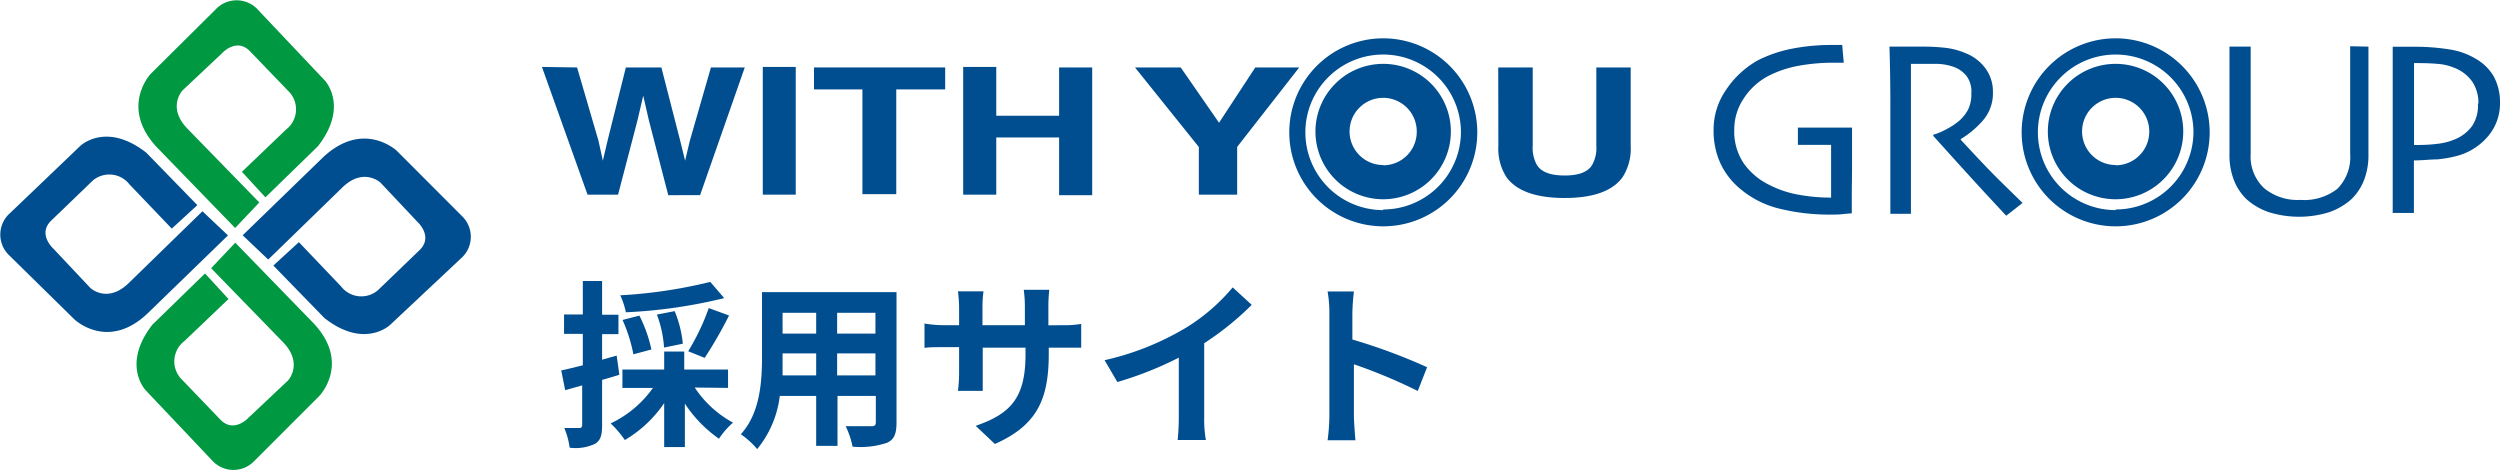 <svg xmlns="http://www.w3.org/2000/svg" viewBox="0 0 195.73 36.85" width="195.73" height="36.85"><defs><style>.cls-1{fill:#004e90;}.cls-2{fill:#009841;}</style></defs><g id="レイヤー_2" data-name="レイヤー 2"><g id="レイヤー_1-2" data-name="レイヤー 1"><path class="cls-1" d="M48.49,29.34c-.45.14-.9.28-1.35.4v3.55c0,.77-.12,1.19-.54,1.45a3.57,3.57,0,0,1-2,.31,6,6,0,0,0-.42-1.54c.5,0,1,0,1.16,0s.24-.06.24-.24v-3.1l-1.33.38L43.94,29c.47-.09,1.06-.25,1.69-.4V26.14H44.16V24.62h1.47V22h1.51v2.64h1.28v1.52H47.14v2l1.14-.32Zm5.9,1a8.4,8.4,0,0,0,3,2.75,6,6,0,0,0-1.1,1.26,10.17,10.17,0,0,1-2.67-2.75V35H52V31.56a9.59,9.59,0,0,1-3.08,2.89,8.11,8.11,0,0,0-1.11-1.3,8.5,8.5,0,0,0,3.31-2.78H48.73V28.93H52V27.52h1.57v1.41H57v1.44Zm2.31-7A39.8,39.8,0,0,1,49,24.45a5.77,5.77,0,0,0-.44-1.33,38.1,38.1,0,0,0,7.05-1.05Zm-7.11,4.4a12.28,12.28,0,0,0-.85-2.69l1.32-.34A11,11,0,0,1,51,27.36Zm2.4-.53a9,9,0,0,0-.56-2.58l1.39-.27a8.83,8.83,0,0,1,.64,2.55Zm1.89.29a17.86,17.86,0,0,0,1.61-3.38l1.59.58a33.65,33.65,0,0,1-1.91,3.32Z"/><path class="cls-1" d="M70.19,33.08c0,.89-.19,1.34-.75,1.59a6.58,6.58,0,0,1-2.69.3,6.57,6.57,0,0,0-.54-1.6c.79,0,1.71,0,2,0s.36-.08.36-.34V31h-3v3.91H63.9V31H61.05a8.06,8.06,0,0,1-1.77,4.16A6.29,6.29,0,0,0,58,34c1.53-1.68,1.66-4.17,1.66-6.13v-5H70.19ZM63.9,29.39V27.67H61.27v.25c0,.45,0,1,0,1.47Zm-2.63-4.9v1.63H63.9V24.49Zm7.27,0h-3v1.63h3Zm0,4.9V27.67h-3v1.72Z"/><path class="cls-1" d="M83.11,25.46a8.14,8.14,0,0,0,1.54-.1v1.86c-.3,0-.79,0-1.54,0h-1v.46c0,3.48-.84,5.59-4.22,7.08l-1.5-1.42c2.71-.94,3.9-2.16,3.9-5.59v-.53H76.94v1.91c0,.61,0,1.19,0,1.47H75a11.44,11.44,0,0,0,.09-1.47V27.18h-1.2c-.7,0-1.2,0-1.51.06V25.33a9.3,9.3,0,0,0,1.51.13h1.2V24.07A10.73,10.73,0,0,0,75,22.81h2a9,9,0,0,0-.08,1.27v1.38h3.32V24a9.49,9.49,0,0,0-.09-1.31h2A11.92,11.92,0,0,0,82.08,24v1.47Z"/><path class="cls-1" d="M94.28,32.61a9.46,9.46,0,0,0,.13,1.84H92.2a17.57,17.57,0,0,0,.09-1.84V28a27.39,27.39,0,0,1-4.81,1.91l-1-1.71a21.64,21.64,0,0,0,6.37-2.54,14.89,14.89,0,0,0,3.66-3.16L98,23.87a23,23,0,0,1-3.72,3Z"/><path class="cls-1" d="M111,30.61a41.65,41.65,0,0,0-5-2.09v4c0,.41.07,1.39.12,1.95h-2.18a15.84,15.84,0,0,0,.14-1.95v-8a9.59,9.59,0,0,0-.14-1.7H106a17,17,0,0,0-.12,1.7v2.06a45.24,45.24,0,0,1,5.85,2.17Z"/><path class="cls-1" d="M45.18,5.28,46.85,11l.35,1.58L47.57,11,49,5.28h2.78L53.25,11l.39,1.58L54,11.05l1.66-5.77h2.65l-3.5,10H52.32L50.8,9.41l-.44-1.92-.45,1.93-1.52,5.82H46l-3.57-10Z"/><path class="cls-1" d="M62.3,15.24H59.72v-10H62.3Z"/><path class="cls-1" d="M74,5.28V7H70.17v8.2H67.52V7H63.73V5.28Z"/><path class="cls-1" d="M75.41,15.24v-10H78V9.06h4.92V5.28h2.59v10H82.92V10.76H78v4.48Z"/><path class="cls-1" d="M98.28,5.28h3.44L96.86,11.5v3.74h-3V11.51l-5-6.23h3.58l3,4.33Z"/><path class="cls-1" d="M117.3,5.28H120v6.13a2.72,2.72,0,0,0,.32,1.49c.33.56,1.06.84,2.18.84s1.83-.28,2.16-.84a2.72,2.72,0,0,0,.32-1.49V5.28h2.69v6.13a4.14,4.14,0,0,1-.64,2.47q-1.18,1.62-4.53,1.62c-2.24,0-3.75-.54-4.55-1.62a4.14,4.14,0,0,1-.64-2.47Z"/><path class="cls-1" d="M108.29,5a5.3,5.3,0,1,0,5.3,5.29A5.29,5.29,0,0,0,108.29,5Zm0,7.92a2.63,2.63,0,1,1,2.63-2.63A2.62,2.62,0,0,1,108.29,12.94Z"/><path class="cls-1" d="M108.29,3a7.36,7.36,0,1,0,7.37,7.36A7.37,7.37,0,0,0,108.29,3Zm0,13.45a6.09,6.09,0,1,1,6.09-6.09A6.09,6.09,0,0,1,108.29,16.4Z"/><path class="cls-1" d="M158.35,15.89l-1.28,1-1.57-1.69q-1.35-1.46-4.14-4.56v-.09a4.74,4.74,0,0,0,1-.42,5.13,5.13,0,0,0,1.06-.7,3.18,3.18,0,0,0,.65-.82,2.67,2.67,0,0,0,.27-1.3A2.06,2.06,0,0,0,154,6a2.25,2.25,0,0,0-1.12-.79A4.16,4.16,0,0,0,151.62,5c-.42,0-.82,0-1.18,0h-.83c0,1.23,0,2.32,0,3.26v2c0,.89,0,2.1,0,3.62s0,2.48,0,2.86H148c0-.38,0-1.14,0-2.25s0-2.51,0-4.18V8.43c0-.87,0-2.47-.07-4.78l1,0h1.66a15.4,15.4,0,0,1,1.69.09,5.65,5.65,0,0,1,1.6.42,3.52,3.52,0,0,1,1.57,1.2,3.06,3.06,0,0,1,.58,1.87,3.24,3.24,0,0,1-.87,2.3,7.28,7.28,0,0,1-1.65,1.36v.05c.93,1,1.94,2.1,3.05,3.2Z"/><path class="cls-1" d="M185.43,3.65c0,1.24,0,2.27,0,3.08s0,1.52,0,2.13v3.25a5.34,5.34,0,0,1-.35,2,4.18,4.18,0,0,1-1,1.5,5.11,5.11,0,0,1-1.72,1,7.95,7.95,0,0,1-4.73,0,5.09,5.09,0,0,1-1.73-1,4.18,4.18,0,0,1-1-1.5,5.34,5.34,0,0,1-.35-2V8.86c0-.61,0-1.32,0-2.13s0-1.84,0-3.08h1.66c0,.16,0,.71,0,1.65s0,2.19,0,3.73v3a3.39,3.39,0,0,0,1.05,2.7,4.1,4.1,0,0,0,2.84.92,4.21,4.21,0,0,0,2.9-.87,3.53,3.53,0,0,0,1-2.75V9c0-1.54,0-2.8,0-3.78s0-1.51,0-1.6Z"/><path class="cls-1" d="M195.73,8.11a3.93,3.93,0,0,1-.94,2.56,4.77,4.77,0,0,1-2.52,1.56,9.12,9.12,0,0,1-1.48.25c-.54,0-1.14.08-1.8.08l0,4.11h-1.66c0-.38,0-1.1,0-2.16s0-2.68,0-4.89c0-.7,0-1.56,0-2.57s0-2.15,0-3.39h1.52a17.37,17.37,0,0,1,2.93.21,5.64,5.64,0,0,1,2.05.73A3.81,3.81,0,0,1,195.25,6,4.29,4.29,0,0,1,195.73,8.11Zm-1.69,0a3,3,0,0,0-.47-1.7,3.07,3.07,0,0,0-1.44-1.11A4.14,4.14,0,0,0,190.84,5q-.71-.06-1.44-.06H189c0,.07,0,.55,0,1.45s0,1.62,0,2.15v2.81h.4a12.19,12.19,0,0,0,1.43-.09,4.87,4.87,0,0,0,1.29-.32,3.15,3.15,0,0,0,1.43-1.08A2.86,2.86,0,0,0,194,8.11Z"/><path class="cls-1" d="M165.64,5a5.3,5.3,0,1,0,5.29,5.29A5.29,5.29,0,0,0,165.64,5Zm0,7.92a2.63,2.63,0,1,1,2.63-2.63A2.63,2.63,0,0,1,165.64,12.94Z"/><path class="cls-1" d="M165.64,3A7.36,7.36,0,1,0,173,10.31,7.37,7.37,0,0,0,165.64,3Zm0,13.45a6.09,6.09,0,1,1,6.09-6.09A6.09,6.09,0,0,1,165.64,16.4Z"/><path class="cls-1" d="M145,13.17c0-.41,0-.92,0-1.55s0-1.16,0-1.63h-4.24v1.35h2.6c0,1.09,0,2,0,2.62,0,.91,0,1.41,0,1.51a13.79,13.79,0,0,1-2.51-.22,8.08,8.08,0,0,1-2.3-.76,5.28,5.28,0,0,1-2-1.66,4.45,4.45,0,0,1-.77-2.7,4.32,4.32,0,0,1,.74-2.42,5.15,5.15,0,0,1,2-1.8,8.54,8.54,0,0,1,2.24-.75,15.22,15.22,0,0,1,2.81-.25h.78l-.12-1.39h-.86a16,16,0,0,0-3.06.29,10.34,10.34,0,0,0-2.62.88A7.17,7.17,0,0,0,135.16,7a5.47,5.47,0,0,0-1,3.17,6.13,6.13,0,0,0,.51,2.56A5.68,5.68,0,0,0,136,14.57a7.5,7.5,0,0,0,3.17,1.73,16.2,16.2,0,0,0,4.21.5c.32,0,.66,0,1-.05l.6-.05c0-.09,0-.54,0-1.34S145,13.82,145,13.17Z"/><path class="cls-1" d="M6.29,11.42s2-1.93,5.16.53l4,4.11-2,1.84-3.31-3.46a2,2,0,0,0-2.88-.3L4,17.28c-1.08,1.06.18,2.19.18,2.19l2.9,3.08s1.32,1.24,3-.39l5.77-5.62,2,1.89-6.33,6.14C8.41,27.49,5.82,25,5.82,25L.73,20a2.24,2.24,0,0,1,.06-3.32Z"/><path class="cls-1" d="M30.55,25.43s-2,1.94-5.15-.53l-4-4.11,2-1.83,3.3,3.46a2,2,0,0,0,2.89.3l3.27-3.15c1.08-1.06-.17-2.19-.17-2.19l-2.9-3.08s-1.33-1.24-3,.39L21,20.32l-2-1.9,6.32-6.13c3.16-2.93,5.75-.48,5.75-.48l5.09,5.1a2.24,2.24,0,0,1-.06,3.31Z"/><path class="cls-2" d="M11.41,30.56s-1.93-2,.53-5.15l4.11-4,1.84,2-3.46,3.3a2,2,0,0,0-.3,2.89l3.14,3.27c1.07,1.08,2.2-.18,2.2-.18l3.08-2.9s1.23-1.32-.39-3L16.53,21l1.89-2,6.14,6.32C27.48,28.44,25,31,25,31l-5.09,5.09a2.25,2.25,0,0,1-3.32-.06Z"/><path class="cls-2" d="M25.42,6.29s1.93,2-.53,5.16l-4.11,4-1.84-2,3.46-3.31a2,2,0,0,0,.3-2.88L19.56,4c-1.06-1.08-2.19.18-2.19.18l-3.08,2.9s-1.24,1.32.39,3l5.62,5.77-1.89,2-6.14-6.33c-2.92-3.15-.47-5.74-.47-5.74L16.89.73a2.25,2.25,0,0,1,3.32.05Z"/></g></g></svg>